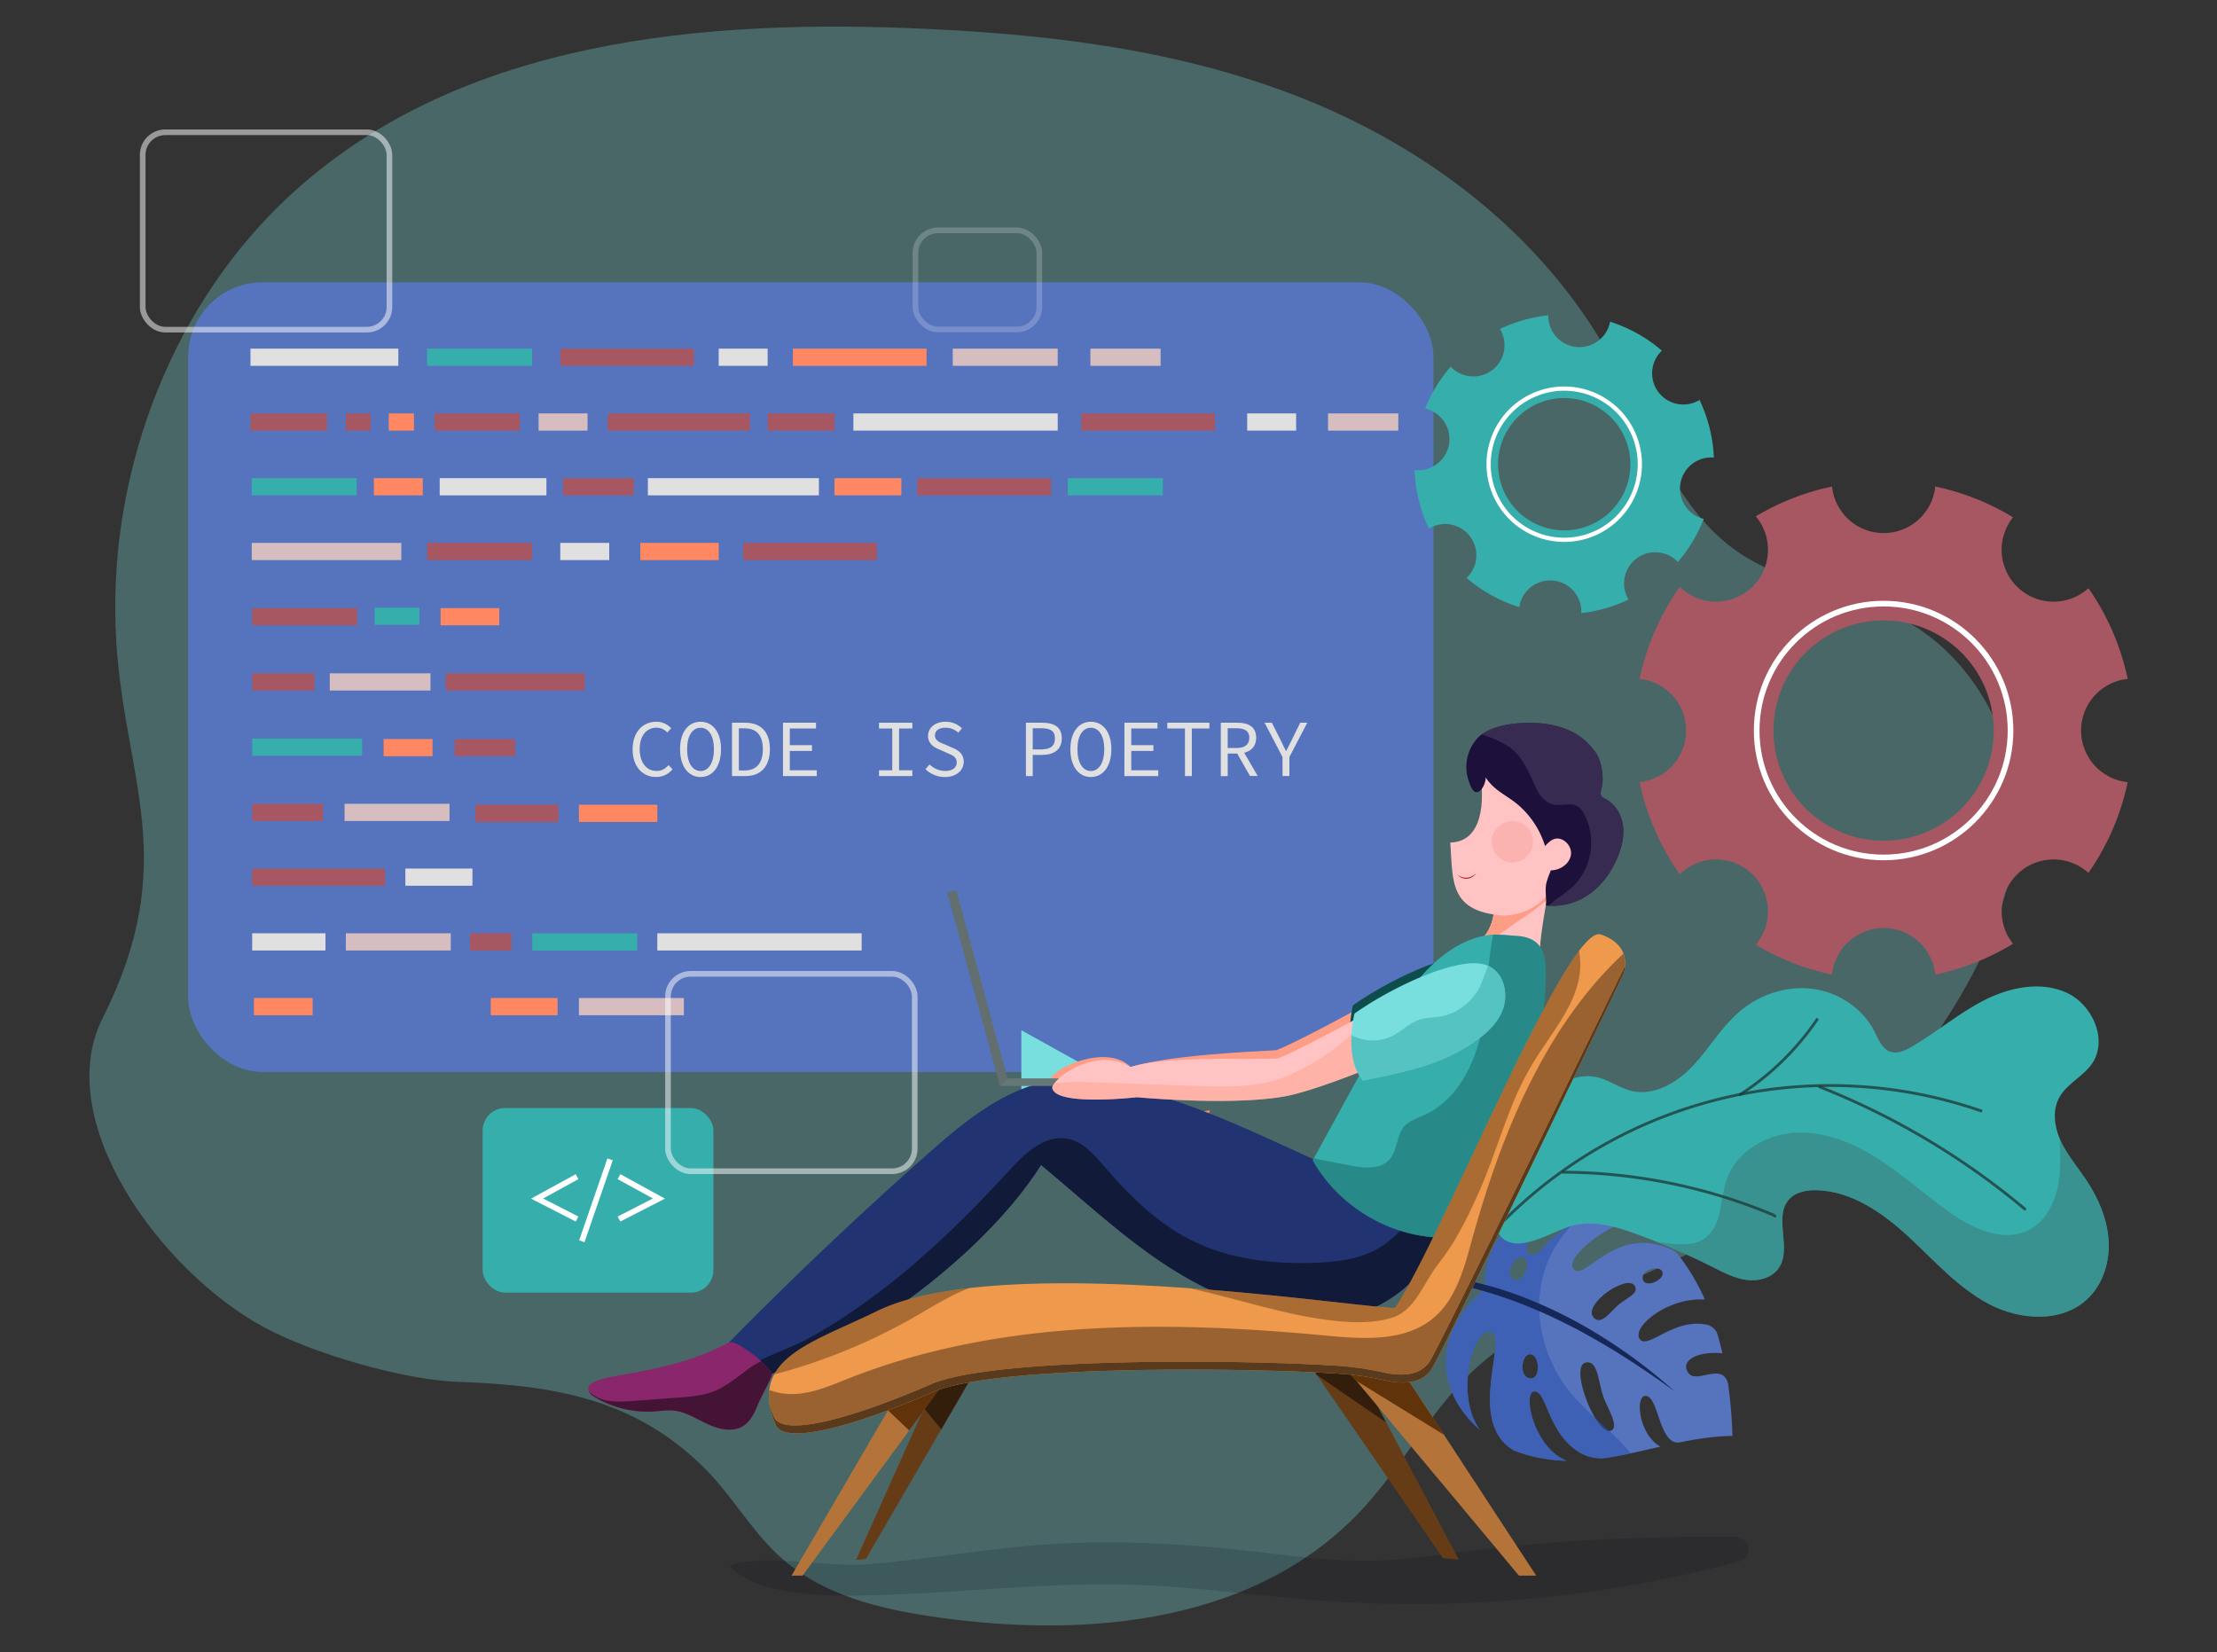 <?xml version="1.0" encoding="UTF-8"?> <svg xmlns="http://www.w3.org/2000/svg" id="Layer_1" data-name="Layer 1" viewBox="0 0 1570 1170"><rect x="0" y="0" width="1570" height="1170" fill="#333333" stroke="none"/><defs><style>.cls-1,.cls-8{fill:#78dfde;}.cls-1{opacity:0.3;}.cls-2{fill:#5673be;}.cls-3{fill:#e0e0e0;}.cls-4{fill:#a75762;}.cls-5{fill:#36aeac;}.cls-6{fill:#d5bdc0;}.cls-7{fill:#ff8761;}.cls-9{fill:#2c50ae;opacity:0.54;}.cls-10{fill:#162857;}.cls-11{fill:#080d1c;opacity:0.15;}.cls-12{fill:#3c7573;opacity:0.49;}.cls-13,.cls-27,.cls-28,.cls-30,.cls-31{fill:none;stroke-miterlimit:10;}.cls-13{stroke:#1e3b3a;stroke-width:2px;opacity:0.78;}.cls-14{fill:#ffc3c4;}.cls-15,.cls-33{fill:#fe9d86;}.cls-16{fill:#663c16;}.cls-17{fill:#b37339;}.cls-18,.cls-24{fill:#0d4d4c;}.cls-19,.cls-37{fill:#331e0b;}.cls-20{fill:#60330b;}.cls-21{fill:#213371;}.cls-22{fill:#111a39;}.cls-23{fill:#8a266c;}.cls-24,.cls-37{opacity:0.36;}.cls-25{fill:#451336;}.cls-26{fill:#ef994c;}.cls-27,.cls-28,.cls-30,.cls-31{stroke:#fff;}.cls-27{stroke-width:3px;}.cls-28,.cls-30,.cls-31{stroke-width:4px;}.cls-29{fill:#1d103b;}.cls-30{opacity:0.5;}.cls-31{opacity:0.2;}.cls-32{fill:#657777;}.cls-33{opacity:0.46;}.cls-34{fill:#636e6e;}.cls-35{fill:#5a3a1c;}.cls-36{fill:#784d26;opacity:0.71;}.cls-38{fill:#4a4062;}.cls-38,.cls-39{opacity:0.57;}.cls-39{fill:#3baeac;}.cls-40{fill:#e34635;opacity:0.13;}.cls-41{fill:#ba2025;}</style></defs><path class="cls-1" d="M82.35,454.62C75.17,340,118.9,222.86,197.69,145.68,313.79,32,484.22,14,640.86,19.81c94.52,3.54,190,13.94,278.92,48.75S1091.26,164.7,1140,252.23c26.56,47.68,44.59,104.46,87,136,36.86,27.34,85.06,29.84,124.51,52.59,42.75,24.66,72.45,73.91,76.06,126.11,3.65,52.68-17.61,103.91-44.9,147.75-46.66,75-112.58,135.8-188.43,173.86-52.52,26.36-111,43-153.88,85-28,27.52-47.22,64-73.75,93.26-75.22,82.87-195.49,93.62-302,78.7-40.24-5.64-82.13-15.18-113-43.66-19.75-18.22-33.51-42.95-52.62-62C449.26,990.33,391.61,980.94,324,978.64c-38.06-1.29-102.59-20.07-136.65-38.45-74.46-40.19-151-146.94-114.73-219C128.4,610.32,88.44,552.08,82.35,454.62Z"></path><rect class="cls-2" x="133.28" y="199.92" width="881.85" height="559.27" rx="52.68"></rect><rect class="cls-3" x="177.39" y="246.92" width="104.69" height="12.18"></rect><rect class="cls-3" x="311.38" y="338.63" width="75.58" height="12.18"></rect><rect class="cls-4" x="398.74" y="338.63" width="50.16" height="12.18"></rect><rect class="cls-4" x="178.58" y="569.26" width="50.16" height="12.18"></rect><rect class="cls-3" x="458.81" y="338.63" width="121.1" height="12.18"></rect><rect class="cls-5" x="178.58" y="523.06" width="77.82" height="12.18"></rect><rect class="cls-3" x="287.06" y="615.11" width="47.5" height="12.18"></rect><rect class="cls-4" x="178.58" y="615.11" width="94.12" height="12.18"></rect><rect class="cls-3" x="178.58" y="660.96" width="51.91" height="12.18"></rect><rect class="cls-5" x="302.45" y="246.92" width="74.32" height="12.18"></rect><rect class="cls-4" x="302.45" y="384.48" width="74.32" height="12.18"></rect><rect class="cls-5" x="265.29" y="430.34" width="31.75" height="12.18"></rect><rect class="cls-6" x="233.53" y="476.87" width="71.33" height="12.18"></rect><rect class="cls-4" x="315.64" y="476.87" width="98.46" height="12.18"></rect><rect class="cls-4" x="178.58" y="430.68" width="74.32" height="12.18"></rect><rect class="cls-4" x="178.58" y="476.87" width="44.1" height="12.18"></rect><rect class="cls-7" x="312.01" y="430.68" width="41.6" height="12.18"></rect><rect class="cls-7" x="179.83" y="706.82" width="41.6" height="12.18"></rect><rect class="cls-5" x="178.28" y="338.63" width="74.31" height="12.18"></rect><rect class="cls-6" x="244.01" y="569.26" width="74.32" height="12.18"></rect><rect class="cls-6" x="244.92" y="660.96" width="74.31" height="12.18"></rect><rect class="cls-5" x="376.94" y="660.96" width="74.31" height="12.18"></rect><rect class="cls-6" x="178.28" y="384.48" width="105.94" height="12.18"></rect><rect class="cls-6" x="674.72" y="246.92" width="74.31" height="12.18"></rect><rect class="cls-6" x="409.97" y="706.82" width="74.32" height="12.18"></rect><rect class="cls-6" x="772.16" y="246.92" width="49.75" height="12.18"></rect><rect class="cls-6" x="940.47" y="292.78" width="49.75" height="12.18"></rect><rect class="cls-4" x="396.77" y="246.92" width="94.69" height="12.18"></rect><rect class="cls-4" x="765.69" y="292.78" width="94.68" height="12.18"></rect><rect class="cls-4" x="649.57" y="338.63" width="94.69" height="12.18"></rect><rect class="cls-4" x="526.29" y="384.48" width="94.68" height="12.18"></rect><rect class="cls-5" x="756.17" y="338.63" width="67.31" height="12.18"></rect><rect class="cls-7" x="561.49" y="246.92" width="94.68" height="12.18"></rect><rect class="cls-7" x="453.45" y="384.48" width="55.52" height="12.18"></rect><rect class="cls-7" x="409.97" y="569.93" width="55.52" height="12.18"></rect><rect class="cls-3" x="508.96" y="246.92" width="34.66" height="12.18"></rect><rect class="cls-3" x="396.77" y="384.48" width="34.66" height="12.18"></rect><rect class="cls-3" x="883.21" y="292.78" width="34.66" height="12.18"></rect><rect class="cls-4" x="177.39" y="292.78" width="54.22" height="12.18"></rect><rect class="cls-4" x="322.06" y="523.4" width="42.81" height="12.18"></rect><rect class="cls-4" x="244.92" y="292.78" width="17.5" height="12.18"></rect><rect class="cls-3" x="604.33" y="292.78" width="144.7" height="12.18"></rect><rect class="cls-3" x="465.49" y="660.96" width="144.71" height="12.18"></rect><rect class="cls-7" x="275.29" y="292.78" width="17.86" height="12.18"></rect><rect class="cls-4" x="543.63" y="292.78" width="47.34" height="12.18"></rect><rect class="cls-7" x="590.97" y="338.63" width="47.34" height="12.18"></rect><rect class="cls-7" x="347.53" y="706.82" width="47.34" height="12.18"></rect><rect class="cls-4" x="430.36" y="292.78" width="100.73" height="12.18"></rect><rect class="cls-4" x="336.6" y="569.93" width="58.85" height="12.18"></rect><rect class="cls-4" x="332.81" y="660.96" width="29.43" height="12.18"></rect><rect class="cls-6" x="381.41" y="292.78" width="34.66" height="12.18"></rect><rect class="cls-7" x="264.75" y="338.63" width="34.65" height="12.18"></rect><rect class="cls-7" x="271.66" y="523.4" width="34.65" height="12.18"></rect><rect class="cls-4" x="307.81" y="292.78" width="60.39" height="12.18"></rect><polygon class="cls-8" points="723.28 729.62 723.28 788.76 774.79 758.24 723.28 729.62"></polygon><polygon class="cls-7" points="828.74 792.01 847.55 813.88 856.88 786.2 828.74 792.01"></polygon><polygon class="cls-2" points="760.29 677.76 776.17 711.28 797.16 680.15 760.29 677.76"></polygon><path class="cls-3" d="M448,530.73c0-12.15,7.08-19.58,16.92-19.58a14.17,14.17,0,0,1,10.37,4.61l-2.77,3a10.14,10.14,0,0,0-7.6-3.4c-7.19,0-11.91,5.82-11.91,15.2S457.76,546,465,546c3.46,0,6.1-1.5,8.47-4.15l2.76,2.94a14.59,14.59,0,0,1-11.69,5.47C455.17,550.3,448,543.05,448,530.73Z"></path><path class="cls-3" d="M481.59,530.55c0-12.2,6-19.4,14.51-19.4s14.51,7.2,14.51,19.4c0,12.38-6,19.75-14.51,19.75S481.59,542.93,481.59,530.55Zm24,0c0-9.5-3.8-15.14-9.5-15.14s-9.5,5.64-9.5,15.14c0,9.68,3.8,15.49,9.5,15.49S505.6,540.23,505.6,530.55Z"></path><path class="cls-3" d="M518.38,511.84h9.33c11.34,0,17.5,6.74,17.5,18.71s-6.16,19.06-17.27,19.06h-9.56Zm9,33.8c8.58,0,12.84-5.53,12.84-15.09s-4.26-14.74-12.84-14.74h-4.14v29.83Z"></path><path class="cls-3" d="M554.48,511.84h23.38v4.09H559.32v11.8H575v4.09H559.32v13.7h19.11v4.09H554.48Z"></path><path class="cls-3" d="M622.48,545.52h9.38V515.93h-9.38v-4.09h23.6v4.09H636.7v29.59h9.38v4.09h-23.6Z"></path><path class="cls-3" d="M655.41,544.72l2.88-3.34A15.88,15.88,0,0,0,669.34,546c5.19,0,8.18-2.48,8.18-5.93,0-4-2.94-5.18-6.74-6.79l-5.47-2.42c-3.74-1.5-8.11-4.15-8.11-9.73,0-5.76,5.18-10,12.37-10a16.47,16.47,0,0,1,11.63,4.66l-2.53,3.11a13.29,13.29,0,0,0-9.27-3.51c-4.37,0-7.31,2.07-7.31,5.47,0,3.63,3.51,5,6.74,6.22l5.29,2.36c4.67,1.84,8.35,4.49,8.35,10.07,0,6-5.07,10.77-13.36,10.77A19.23,19.23,0,0,1,655.41,544.72Z"></path><path class="cls-3" d="M726.52,511.84h11.4c8.34,0,14,2.82,14,11.11,0,8-5.7,11.69-14,11.69h-6.57v15h-4.83Zm10.82,18.89c6.56,0,9.73-2.42,9.73-7.78s-3.22-7.19-9.73-7.19h-6v15Z"></path><path class="cls-3" d="M758,530.55c0-12.2,6-19.4,14.51-19.4s14.51,7.2,14.51,19.4c0,12.38-6,19.75-14.51,19.75S758,542.93,758,530.55Zm24,0c0-9.5-3.8-15.14-9.5-15.14s-9.5,5.64-9.5,15.14c0,9.68,3.8,15.49,9.5,15.49S782,540.23,782,530.55Z"></path><path class="cls-3" d="M796.3,511.84h23.37v4.09H801.13v11.8h15.66v4.09H801.13v13.7h19.12v4.09h-24Z"></path><path class="cls-3" d="M839.13,515.93H826.64v-4.09h29.82v4.09H844v33.68h-4.84Z"></path><path class="cls-3" d="M864.52,511.84h11.81c7.65,0,13.24,2.77,13.24,10.65,0,7.55-5.59,11.17-13.24,11.17h-6.91v16h-4.9Zm11.12,17.91c5.87,0,9.09-2.42,9.09-7.26s-3.22-6.73-9.09-6.73h-6.22v14Zm3.51,0,11.51,19.81h-5.47l-9.84-17.27Z"></path><path class="cls-3" d="M908.22,536.14l-12.66-24.3h5.12L906.32,523c1.44,2.94,2.77,5.82,4.32,8.81h.23c1.5-3,3-5.87,4.43-8.81l5.47-11.17h5l-12.67,24.3v13.47h-4.84Z"></path><path class="cls-2" d="M1223.86,980.63h0c-3.45-17-22.67.25-28.38-8.49s6.74-15.22,23.6-13.76l.7.1q-1.54-6.76-3.37-13.07a10.23,10.23,0,0,0-7.57-7.18c-23.34-5.17-42,17.87-47.61,10.14-6.09-8.36,19.76-29.81,46.1-28a147.34,147.34,0,0,0-19.38-32.4,12.5,12.5,0,0,0-4.94-3.33c-38-16.9-59.58,20.85-67.74,15-9.73-7,20.92-31.51,43.74-37.32a88,88,0,0,0-25-10.21c-43-10.22-84.35,16.25-82.3,60.79-40,33.25-32.75,74.86-3.74,99.68-.46-.61-.92-1.24-1.33-1.9-16.66-26.81-1.86-73.12,9.89-67,10.73,5.56-18,63.56,15.21,83.33l-.13,0a97,97,0,0,0,15.3,4.81,115.22,115.22,0,0,0,22.55,2.74c-24-9.85-31.19-48.91-22.92-49.15,8.89-.26,9.29,28.55,31,42.61a29.72,29.72,0,0,0,20.76,4.38c5.5-.87,11-1.93,16.46-3.12,7-1.49,14-3.16,21.1-4.78-6.88-3.72-11.25-11.44-13.28-18.78-2.76-10-1.13-19.32,4.48-16.66,7.65,3.63,8.8,35.44,22.91,32.37h0c12-2.44,24.28-4.31,36.91-4.5A342.88,342.88,0,0,0,1223.86,980.63Zm-76.23-57.73c-6.68,4.86-13.5,16.72-19.21,10-7.61-9,23.55-30.73,29.11-22.4C1160.75,915.27,1154,918.24,1147.63,922.9Zm29.72-21.76c1.3,5.59-12.76,11.59-14,4.62S1176.05,895.56,1177.35,901.14Zm-95.27-13.68c-7.86-7.82,24.84-33.37,30.73-26,3.4,4.26-4.16,8.74-10.32,12.9C1094,880.07,1088,893.32,1082.08,887.46Zm-10.81,18.14c-6.4-5,3.16-18.4,8.51-14.62S1077.66,910.59,1071.27,905.6Zm12,70.49c-8-1.47-5.68-17.8.81-16.91S1091.17,977.55,1083.22,976.09Zm57.16,37.28a3.53,3.53,0,0,1-.65.11c-3,.23-6.77-3.69-10.21-9.38h0c-8.31-13.75-15-37.82-6.36-39.18,9.36-1.48,8.16,16.09,13.76,28.06C1141,1001.65,1146.28,1011.66,1140.38,1013.37Z"></path><path class="cls-9" d="M1117.58,1028a29.72,29.72,0,0,0,20.76,4.38c5.5-.87,11-1.93,16.46-3.12a155.55,155.55,0,0,0-15.07-15.76c-3.37-3.15-6.8-6.26-10.21-9.38h0a177.85,177.85,0,0,1-17.27-17.68c-19-23.17-27.26-55.54-19.1-84.4a81.9,81.9,0,0,1,40.9-49.9c-43-10.22-84.35,16.25-82.3,60.79-40,33.25-32.75,74.86-3.74,99.68-.46-.61-.92-1.24-1.33-1.9-16.66-26.81-1.86-73.12,9.89-67,10.73,5.56-18,63.56,15.21,83.33l-.13,0a97,97,0,0,0,15.3,4.81,115.22,115.22,0,0,0,22.55,2.74c-24-9.85-31.19-48.91-22.92-49.15C1095.46,985.11,1095.86,1013.92,1117.58,1028Zm-35.5-140.52c-7.86-7.82,24.84-33.37,30.73-26,3.4,4.26-4.16,8.74-10.32,12.9C1094,880.07,1088,893.32,1082.08,887.46Zm-10.81,18.14c-6.4-5,3.16-18.4,8.51-14.62S1077.66,910.59,1071.27,905.6Zm12,70.49c-8-1.47-5.68-17.8.81-16.91S1091.17,977.55,1083.22,976.09Z"></path><path class="cls-10" d="M965.28,906.06a91.09,91.09,0,0,1,14.85-2.81c5-.57,10.08-.84,15.14-.94a196.77,196.77,0,0,1,30.27,2.16A254.66,254.66,0,0,1,1084,920.74a328.64,328.64,0,0,1,53.71,28,371.3,371.3,0,0,1,48.1,36.53c-16.29-11.81-32.9-23.07-50.14-33.21-4.34-2.49-8.63-5.05-13-7.4-2.2-1.19-4.38-2.41-6.59-3.58l-6.68-3.38-3.33-1.69-3.38-1.61-6.76-3.21c-4.59-2-9.11-4.08-13.77-5.86-2.31-.92-4.59-1.93-6.94-2.77l-7-2.59c-4.71-1.61-9.43-3.21-14.21-4.62a272.59,272.59,0,0,0-29-7.09,229.1,229.1,0,0,0-29.69-3.55c-5-.25-10-.28-15-.12-2.5.08-5,.22-7.5.46S967.75,905.59,965.28,906.06Z"></path><path class="cls-11" d="M802.61,1122.36c44.59,1.42,88.73,8,133.18,11.27a896.56,896.56,0,0,0,295.27-27.6c11.32-3,8.86-17.59-3-17.66-62-.36-124,2.09-185.3,9.73-24.15,3-48.28,6.82-72.67,7.22-27.63.46-55.06-3.48-82.47-6.57-48.44-5.46-97.47-8.3-146.17-5-42.71,2.94-84.74,10.65-127.37,14.1-28.16,2.28-73-7.85-97.67.86,19.91,22.82,73.45,21.7,102.35,21C680.1,1128.23,741.16,1120.41,802.61,1122.36Z"></path><path class="cls-5" d="M1478,920.18c-18.16,16.87-47.69,14.9-69.6,3.31s-38.59-30.77-56.8-47.6-40.07-32.19-64.84-32.95c-7.14-.22-14.92,1.12-19.73,6.39-11.34,12.42,2.09,34.55-7.25,48.54-4.77,7.14-14.38,9.73-22.89,8.61s-16.3-5.26-24-9.12q-18.84-9.51-38.45-17.41c-5.25-2.12-10.56-4.15-15.89-6.09-15.13-5.5-31.78-10.28-47.08-5.25-16.93,5.57-47,26-53.56-3.71-4.5-20.31,10.07-51.06,19.68-68.09,11.4-20.22,32.77-39.68,55.13-33.46,7.65,2.13,14.29,7.1,22,9.11,16,4.19,32.62-5.41,44-17.47s19.78-26.82,32.21-37.78c14.06-12.39,33.26-19.15,51.87-17s36.21,13.56,44.63,30.3c2.78,5.53,5.23,12.18,11.06,14.27,5.12,1.83,10.69-.75,15.38-3.5,17.51-10.25,33.11-23.65,51.19-32.86s40.12-13.83,58.54-5.34,29.4,33.66,17.83,50.32c-6.31,9.08-17.62,14-23,23.65-5,8.9-3.76,20.05.25,29.49.21.5.43,1,.66,1.49,4.51,9.73,11.6,18,17.59,26.9,8.66,12.85,15.2,27.51,16.28,43S1489.34,909.63,1478,920.18Z"></path><path class="cls-12" d="M1478,920.18c-18.16,16.87-47.69,14.9-69.6,3.31s-38.59-30.77-56.8-47.6-40.07-32.19-64.84-32.95c-7.14-.22-14.92,1.12-19.73,6.39-11.34,12.42,2.09,34.55-7.25,48.54-4.77,7.14-14.38,9.73-22.89,8.61s-16.3-5.26-24-9.12q-18.84-9.51-38.45-17.41c11.89.87,24,3.56,33.24-3.26,11.94-8.82,10.19-26.79,14.87-40.87,6.58-19.78,27.6-32.32,48.41-33.56s41.16,7,58.76,18.23,33.15,25.27,50,37.47,39.16,22.59,57.48,12.89c13.41-7.1,19.83-23,21.29-38.15.85-8.69.42-17.44.11-26.18.21.5.43,1,.66,1.49,4.51,9.73,11.6,18,17.59,26.9,8.66,12.85,15.2,27.51,16.28,43S1489.34,909.63,1478,920.18Z"></path><path class="cls-13" d="M1049.52,881.13A326.72,326.72,0,0,1,1403.65,787"></path><path class="cls-13" d="M1287.94,769.44a528.41,528.41,0,0,1,146.61,87.34l-6.66-5.49"></path><path class="cls-13" d="M1231.61,775.63a189.92,189.92,0,0,0,55.6-54.26"></path><path class="cls-13" d="M1106.24,830.16a390,390,0,0,1,148.87,30c.89.37,1.91.93,2,1.89"></path><path class="cls-14" d="M1096,633.46s-5.37,30.09-5.3,37c-2.84,1.88-23.66-2.57-34.46-5.32-2.53-.66-4.51-1.21-5.58-1.56,6.08-6.78,7-16,7-16,.61-3.18,25.3-10.47,34.74-13.16Z"></path><path class="cls-15" d="M1098.42,633.79c-7.12,8.88-22.84,17.93-27.83,21.67-4.62,3.48-9.43,6.69-14.35,9.73-2.53-.66-4.51-1.21-5.58-1.56,6.08-6.78,7-16,7-16C1058.24,644.45,1089,636.47,1098.42,633.79Z"></path><path class="cls-16" d="M687.65,976l-21.08,36.25L613.23,1104l-7,.74,48.11-107.42,2.08-4.65C661.71,980.82,687.65,976,687.65,976Z"></path><path class="cls-17" d="M665.09,984.2l-21.23,28.89-75.54,102.8h-7.79l68.29-117.07c2.84-4.88,9-8.18,15.53-10.39A95.85,95.85,0,0,1,665.09,984.2Z"></path><path class="cls-15" d="M975.38,707s-58.69,32.41-71.75,36.77c-21.8,1.25-76.16,3.64-103,11.89-16.38-16.56-54.17.25-56.62,8.52.66,13.87,60,7.07,60,7.07s75.27,7.11,111.42-2.08,106.13-41,106.13-41L1004,697.39Z"></path><path class="cls-14" d="M1048.87,553.69s6.23,42.39-21.81,43c1.86,28-.63,48.93,37.7,51.73,13.09-.62,27.74-5.3,37.09-24.3l1.56-5.61s13.4-5.3,13.4-14-10.29-16.51-20-10.75c0,0,6.86-8.57-.93-19.79S1070.06,531,1048.87,553.69Z"></path><path class="cls-16" d="M1033.08,1104.54l-11.25-1L932.55,973.78,931,971.47l-6.29-9.14s10.92-10.25,28.12.67a56.63,56.63,0,0,1,9.33,7.6l19.49,36.8Z"></path><path class="cls-18" d="M964.19,759.46c25.66-5.22,49.91-9.73,72.33-23.26,10.52-6.34,21-14.08,25.94-25.31s2.2-26.68-8.76-32.21c-6.53-3.3-14.32-2.5-21.51-1.15-23.11,4.36-54.91,20.85-74.08,34.48C958.11,712,950.17,743.57,964.19,759.46Z"></path><path class="cls-19" d="M687.65,976l-21.08,36.25-12.26-14.92,2.08-4.65C661.71,980.82,687.65,976,687.65,976Z"></path><path class="cls-20" d="M665.09,984.2l-21.23,28.89-15-14.27,15.53-10.39A95.85,95.85,0,0,1,665.09,984.2Z"></path><path class="cls-19" d="M981.61,1007.4l-49.06-33.62L931,971.47,952.79,963a56.63,56.63,0,0,1,9.33,7.6Z"></path><path class="cls-17" d="M1087.89,1115.89h-12.22L960.62,978,957,973.63a17.86,17.86,0,0,1,4.36-3.26c4.44-2.46,12.18-4.7,22.89-.25a55.87,55.87,0,0,1,13.88,8.68l24.42,37.3Z"></path><path class="cls-21" d="M1019.58,865.8c-1.06,30.11-28.83,55.53-57.56,64.6-19.5,6.16-40.71,3.93-60.57-1C832.33,912.4,791.9,870.59,737.23,825c-23.76,37.57-63.38,73.77-99.73,99.35-13.3,9.36-27.86,16.75-42.36,24.11L548,972.37c-2.11,1.08-4.32,2.17-6.69,2.18-2.61,0-5-1.3-7.27-2.69-1.79-1.12-3.44-2.26-5-3.45a71.27,71.27,0,0,1-14.78-15.68q69.4-70.69,143.7-136.37c27.9-24.66,59.19-50,96.37-52,14.69-.81,29.31,2.15,43.65,5.46,53.36,12.32,103.81,38.92,153.92,61,18,7.95,36.48,20,54.85,29.16C1011,862.11,1015.29,864.08,1019.58,865.8Z"></path><path class="cls-20" d="M1022.56,1016.1,960.62,978,957,973.63a17.86,17.86,0,0,1,4.36-3.26l22.89-.25a55.87,55.87,0,0,1,13.88,8.68Z"></path><path class="cls-22" d="M1019.58,865.8c-1.06,30.11-28.83,55.53-57.56,64.6-19.5,6.16-40.71,3.93-60.57-1C832.33,912.4,791.9,870.59,737.23,825c-23.76,37.57-63.38,73.77-99.73,99.35-13.3,9.36-27.86,16.75-42.36,24.11L548,972.37c-2.11,1.08-4.32,2.17-6.69,2.18-2.61,0-5-1.3-7.27-2.69-1.79-1.12-3.44-2.26-5-3.45,13.9-8.58,31.36-13.66,45.3-21.5,34.47-19.34,65.66-44.06,94.42-71.06,15.91-14.94,31.11-30.64,45.82-46.75,11.07-12.12,25.07-25.63,41.21-22.67,11.13,2,19.17,11.44,26.54,20,17.41,20.24,36.8,39.48,60.61,51.58,27,13.73,58.15,17.43,88.43,16.33,17-.62,34.83-3,48.78-12.77,9.31-6.55,16.86-16.34,26.6-21.61C1011,862.11,1015.29,864.08,1019.58,865.8Z"></path><path class="cls-23" d="M546.64,973.74c-2.87,7.69-6.8,13.65-10,21.23-2.33,5.56-5,11.39-10,14.7-7.4,4.86-17.35,2.65-25.37-1.09s-15.73-8.9-24.55-9.69c-4.33-.38-8.67.33-13,.65a72.72,72.72,0,0,1-42.88-10.4,10.43,10.43,0,0,1-3.91-3.8,3.61,3.61,0,0,1-.26-2.83,5.72,5.72,0,0,1,2.67-2.85c4.78-3,10.49-4,16.05-5,27.18-4.84,54.11-9.77,79.82-23.4,4-2.13,8.92,1.81,12.78,4.25a69.31,69.31,0,0,1,11,8.58,67.76,67.76,0,0,1,8,9"></path><path class="cls-5" d="M1069.14,786.09c-15.05,31.11-33.4,59.27-48.32,90.45-37.1-.8-73.07-22.41-91.2-54.79.24-.45.49-.9.74-1.35l40.43-73.79c10.16-18.54,20.42-37.21,34.07-53.35,13-15.4,30.15-28.76,50.18-31.2.78-.09,1.58-.16,2.39-.18,5.23-.24,11,.63,16,.87,5.87.27,12.06,1.86,16,6.21,4.21,4.65,5,11.39,5.19,17.66C1095.68,721.18,1084.2,755,1069.14,786.09Z"></path><path class="cls-24" d="M1069.14,786.09c-15.05,31.11-33.4,59.27-48.32,90.45-37.1-.8-73.07-22.41-91.2-54.79.24-.45.49-.9.74-1.35l25.62,5c9.77,1.9,21.56,3.16,28.1-4.34,5.65-6.5,4.67-17,10.38-23.4,3.58-4,9-5.65,13.93-7.86,25.73-11.54,38.51-41,42.53-69,2.44-17,2.28-39.29,6.51-58.93,5.23-.24,11,.63,16,.87,5.87.27,12.06,1.86,16,6.21,4.21,4.65,5,11.39,5.19,17.66C1095.68,721.18,1084.2,755,1069.14,786.09Z"></path><path class="cls-25" d="M546.9,973.12a67.76,67.76,0,0,0-8-9c-9.6,4.38-17.48,13.2-29.35,19.42-8.85,4.65-19.14,5.48-29.1,6.22l-32.33,2.42c-9.53.71-19.88,1.23-27.83-4.09a31.61,31.61,0,0,1-3.41-2.73,10.43,10.43,0,0,0,3.91,3.8,72.72,72.72,0,0,0,42.88,10.4c4.33-.32,8.67-1,13-.65,8.82.79,16.52,6,24.55,9.69s18,5.95,25.37,1.09c5-3.31,7.72-9.14,10-14.7,3.17-7.58,7.1-13.54,10-21.23Z"></path><path class="cls-26" d="M1150.81,683.94a20.5,20.5,0,0,1-1.16,5.63s-124.46,260.84-135.58,279.54C1007,981.05,991.37,980,981,977.62a207.23,207.23,0,0,0-32-4.69c-63.22-4.28-243.24-6.63-288.42,13-58.09,25.23-104.71,37.08-111,23.57a60.65,60.65,0,0,1-4.51-14.63,38.39,38.39,0,0,1-.53-5.51,34,34,0,0,1,.23-5,30.55,30.55,0,0,1,3.52-11c10.46-19.31,41.2-29.35,72.09-44.47,16.85-8.38,39.75-13.63,66-16.65,46.71-5.38,103.95-3.66,156.22.11,68.79,5,129,13.47,145.23,14,26.86-39,95.42-206.84,130.44-253,6.41-8.47,11.7-12.84,15.41-11.56,9.76,3.38,14.21,8.65,16.06,13.69a19.29,19.29,0,0,1,1.14,5.52A21.35,21.35,0,0,1,1150.81,683.94Z"></path><path class="cls-5" d="M1198.44,328.51a22,22,0,0,1,15.26-4.46,105.27,105.27,0,0,0-10.15-40.8,22.08,22.08,0,0,1-26.66-34.9,105.29,105.29,0,0,0-36.68-20.54,22.08,22.08,0,0,1-43.78-4.5A105.43,105.43,0,0,0,1062.2,233a22.07,22.07,0,0,1-34.9,26.64,105.45,105.45,0,0,0-18.06,29.77,22.07,22.07,0,0,1-7.5,43.44,105.35,105.35,0,0,0,10.18,41.5,22.08,22.08,0,0,1,26.65,34.91A105.51,105.51,0,0,0,1075.93,430a22.07,22.07,0,0,1,43.89,4.2,105.76,105.76,0,0,0,33.47-9.58A22.07,22.07,0,0,1,1188.18,398a105.69,105.69,0,0,0,18.34-30.49,22.06,22.06,0,0,1-8.08-39ZM1136.16,366a46.84,46.84,0,1,1,8.81-65.66A46.84,46.84,0,0,1,1136.16,366Z"></path><circle class="cls-27" cx="1107.74" cy="328.79" r="53.54" transform="translate(-40.07 461.94) rotate(-23.15)"></circle><path class="cls-4" d="M1473.76,517.38a36.76,36.76,0,0,1,33-36.57,175.44,175.44,0,0,0-27.8-64.24,36.76,36.76,0,0,1-53.39-50.21,175.73,175.73,0,0,0-55.07-21.8,36.75,36.75,0,0,1-73.11,0,175.49,175.49,0,0,0-54,21.13,36.75,36.75,0,0,1-53.84,49.91,175.8,175.8,0,0,0-28.46,65.21,36.76,36.76,0,0,1,0,73.12,175.84,175.84,0,0,0,28.46,65.22,36.75,36.75,0,0,1,53.84,49.91,175.51,175.51,0,0,0,54,21.14,36.75,36.75,0,0,1,73.11,0,175.75,175.75,0,0,0,55.07-21.81,36.76,36.76,0,0,1,53.39-50.2,175.61,175.61,0,0,0,27.8-64.26A36.75,36.75,0,0,1,1473.76,517.38Zm-139.86,78a78,78,0,1,1,78-78A78,78,0,0,1,1333.9,595.37Z"></path><circle class="cls-28" cx="1333.9" cy="517.37" r="89.88"></circle><path class="cls-29" d="M1146.92,603.48c-8.25,23-26.19,39.26-50.19,38l-1.9-.14c.51-3.35-1-11.75.4-16.5,1.29-4.53,2.52-6.86,3-8.45,6.53,0,13.28-4.53,14.25-11s-5.81-13.28-12-11.13c-2.55.89-4.5,3-6.33,4.93a62.93,62.93,0,0,0-16.66-27c-9.3-8.9-18.18-10.88-25.39-21.54.12,3.23-2.67,10.87-6.93,10.36-3.25-.39-5.83-10.07-6.29-12.56a30.26,30.26,0,0,1,7.86-26.14,21.21,21.21,0,0,1,2.62-2.25c11.72-8.58,35.18-9.52,48.72-6.82,12.46,2.5,22.74,7.22,31.63,19.2,4.6,6.2,6.21,17.88,4.6,25.22-.43,1.95-1.33,4.09-.37,5.85.68,1.26,2.11,1.89,3.39,2.56,6.2,3.31,10.32,9.84,11.69,16.74S1149.29,596.86,1146.92,603.48Z"></path><rect class="cls-5" x="341.77" y="784.71" width="163.45" height="130.76" rx="16"></rect><polyline class="cls-28" points="408.65 833.33 380.35 848.83 408.65 863.33"></polyline><polyline class="cls-28" points="438.34 833.33 466.65 848.83 438.34 863.33"></polyline><line class="cls-28" x1="432.03" y1="821.08" x2="412.03" y2="879.1"></line><rect class="cls-30" x="101.05" y="93.68" width="174.73" height="139.79" rx="16"></rect><rect class="cls-30" x="473.05" y="689.68" width="174.73" height="139.79" rx="16"></rect><rect class="cls-31" x="648.28" y="163.12" width="87.76" height="70.21" rx="16"></rect><polygon class="cls-32" points="863.83 769.11 708.13 769.11 713.5 763.74 863.83 763.74 863.83 769.11"></polygon><path class="cls-14" d="M1022.73,734s-5.58,2.54-14.39,6.38c-22.42,9.77-65.79,28-91.74,34.6-36.16,9.19-111.43,2.09-111.43,2.09s-59.36,6.8-60-7.08a9.28,9.28,0,0,1,1.51-2.77c6.79-9.18,33.07-24.37,54-11.55,26.8-8.25,82.27-4.84,104.06-6.08,13.07-4.37,71.76-36.77,71.76-36.77l28.61-9.64Z"></path><path class="cls-33" d="M1009.6,731.46a46.87,46.87,0,0,1-1.26,8.93c-22.42,9.77-65.79,28-91.74,34.6-36.16,9.19-111.43,2.09-111.43,2.09s-59.36,6.8-60-7.08a9.28,9.28,0,0,1,1.51-2.77c9.63-1.3,19.57-1,29.34-.63l70.77,2.47c22.42.79,45.74,1.41,66.28-7.64,14.47-6.38,31.9-17.3,43.32-28.26,10.46-10,21.18-20.56,36.89-20.67,3.88,0,7.93.78,10.94,3.23C1008.67,719.36,1009.83,725.71,1009.6,731.46Z"></path><path class="cls-8" d="M1063.56,716.69c-5,11.24-15.41,19-25.93,25.32-22.42,13.52-46.67,18-72.34,23.26-7.6-8.62-8.75-21.86-8.19-32.16a87.08,87.08,0,0,1,2.11-15.3c19.17-13.63,51-30.11,74.09-34.48,6.83-1.29,14.21-2.06,20.53.7.33.14.66.29,1,.45C1065.76,690,1068.52,705.45,1063.56,716.69Z"></path><polygon class="cls-34" points="713.5 763.74 708.13 769.11 670.83 632.08 677.18 630.35 713.5 763.74"></polygon><path class="cls-35" d="M1012.83,963.5c10.4-17.49,123.47-249.75,138-279.56a20.5,20.5,0,0,1-1.16,5.63s-124.46,260.84-135.58,279.54C1007,981.05,991.37,980,981,977.62a207.23,207.23,0,0,0-32-4.69c-63.22-4.28-243.24-6.63-288.42,13-58.09,25.23-104.71,37.08-111,23.57a60.65,60.65,0,0,1-4.51-14.63,69.65,69.65,0,0,0,3.26,9c6.3,13.51,52.92,1.66,111-23.57,45.18-19.64,225.2-17.29,288.42-13a207.23,207.23,0,0,1,32,4.69C990.13,974.35,1005.74,975.44,1012.83,963.5Z"></path><path class="cls-36" d="M1150.81,683.94c-14.51,29.81-127.58,262.07-138,279.56-7.09,11.94-22.7,10.85-33.06,8.51a207.23,207.23,0,0,0-32-4.69c-63.22-4.28-243.24-6.63-288.42,13-58.09,25.23-104.71,37.08-111,23.57a69.65,69.65,0,0,1-3.26-9,38.39,38.39,0,0,1-.53-5.51,34,34,0,0,1,.23-5,2.55,2.55,0,0,0,.35.14c18.82,7,36.64-.63,54.3-7.69C706,934.21,824.76,935.11,939,945.88c26.32,2.48,55.83,4.54,76.1-12.43,15.81-13.24,21.58-34.64,27.05-54.52,20.56-74.79,51.73-151.55,107.41-203.5l.11.09a19.29,19.29,0,0,1,1.14,5.52A21.35,21.35,0,0,1,1150.81,683.94Z"></path><path class="cls-37" d="M620.37,928.91c16.85-8.38,39.75-13.63,66-16.65-13.76,5.24-26.32,13.32-39.15,20.65a411,411,0,0,1-98.91,40.47C558.74,954.07,589.48,944,620.37,928.91Z"></path><path class="cls-37" d="M1082.68,757.82c-15.73,27.93-22.78,58.66-36,87.88-7.71,17.09-16,34.13-27.66,48.82s-16.5,34.18-34.59,39.13c-12.38,3.38-25.47,3.19-38.25,1.88-35.23-3.64-69-15.61-103.63-23.16,68.79,5,129,13.47,145.23,14,26.86-39,95.42-206.84,130.44-253,.1.53.18,1.06.27,1.59C1123.32,706.68,1098.42,729.88,1082.68,757.82Z"></path><path class="cls-38" d="M1146.92,603.48c-8.25,23-26.19,39.26-50.19,38,4.82-4.85,11.25-8.38,16.41-13,14.24-12.85,17.89-35.94,8.3-52.56a13.14,13.14,0,0,0-4.15-4.81c-4.72-3-10.94-.24-16.43-1.15-6.07-1-10.55-6.31-13.11-11.9-9.09-19.85-12.37-28.7-33.9-36.36-1.55-.55-3-1.1-4.46-1.65,11.72-8.58,35.18-9.52,48.72-6.82,12.46,2.5,22.74,7.22,31.63,19.2,4.6,6.2,6.21,17.88,4.6,25.22-.43,1.95-1.33,4.09-.37,5.85.68,1.26,2.11,1.89,3.39,2.56,6.2,3.31,10.32,9.84,11.69,16.74S1149.29,596.86,1146.92,603.48Z"></path><path class="cls-39" d="M1063.56,716.69c-5,11.24-15.41,19-25.93,25.32-22.42,13.52-46.67,18-72.34,23.26-7.6-8.62-8.75-21.86-8.19-32.16a38,38,0,0,0,5.3,2.22,31.55,31.55,0,0,0,24.22-2c6.28-3.3,11.42-8.75,18.13-11.06,4.93-1.69,10.3-1.54,15.45-2.41,10.74-1.83,20.15-8.75,26-17.82,3.32-5.15,5-12,7.64-18,.33.14.66.29,1,.45C1065.76,690,1068.52,705.45,1063.56,716.69Z"></path><circle class="cls-40" cx="1071.03" cy="596.12" r="14.65"></circle><path class="cls-41" d="M1032.21,619.42a9.41,9.41,0,0,0,6.73,2.17,10.17,10.17,0,0,0,3.41-1.06c.55-.25,1.05-.61,1.59-.91s1-.73,1.53-1.08c-.41.47-.86.92-1.3,1.37a15.57,15.57,0,0,1-1.53,1.14,9,9,0,0,1-3.62,1.29A7.82,7.82,0,0,1,1032.21,619.42Z"></path></svg> 